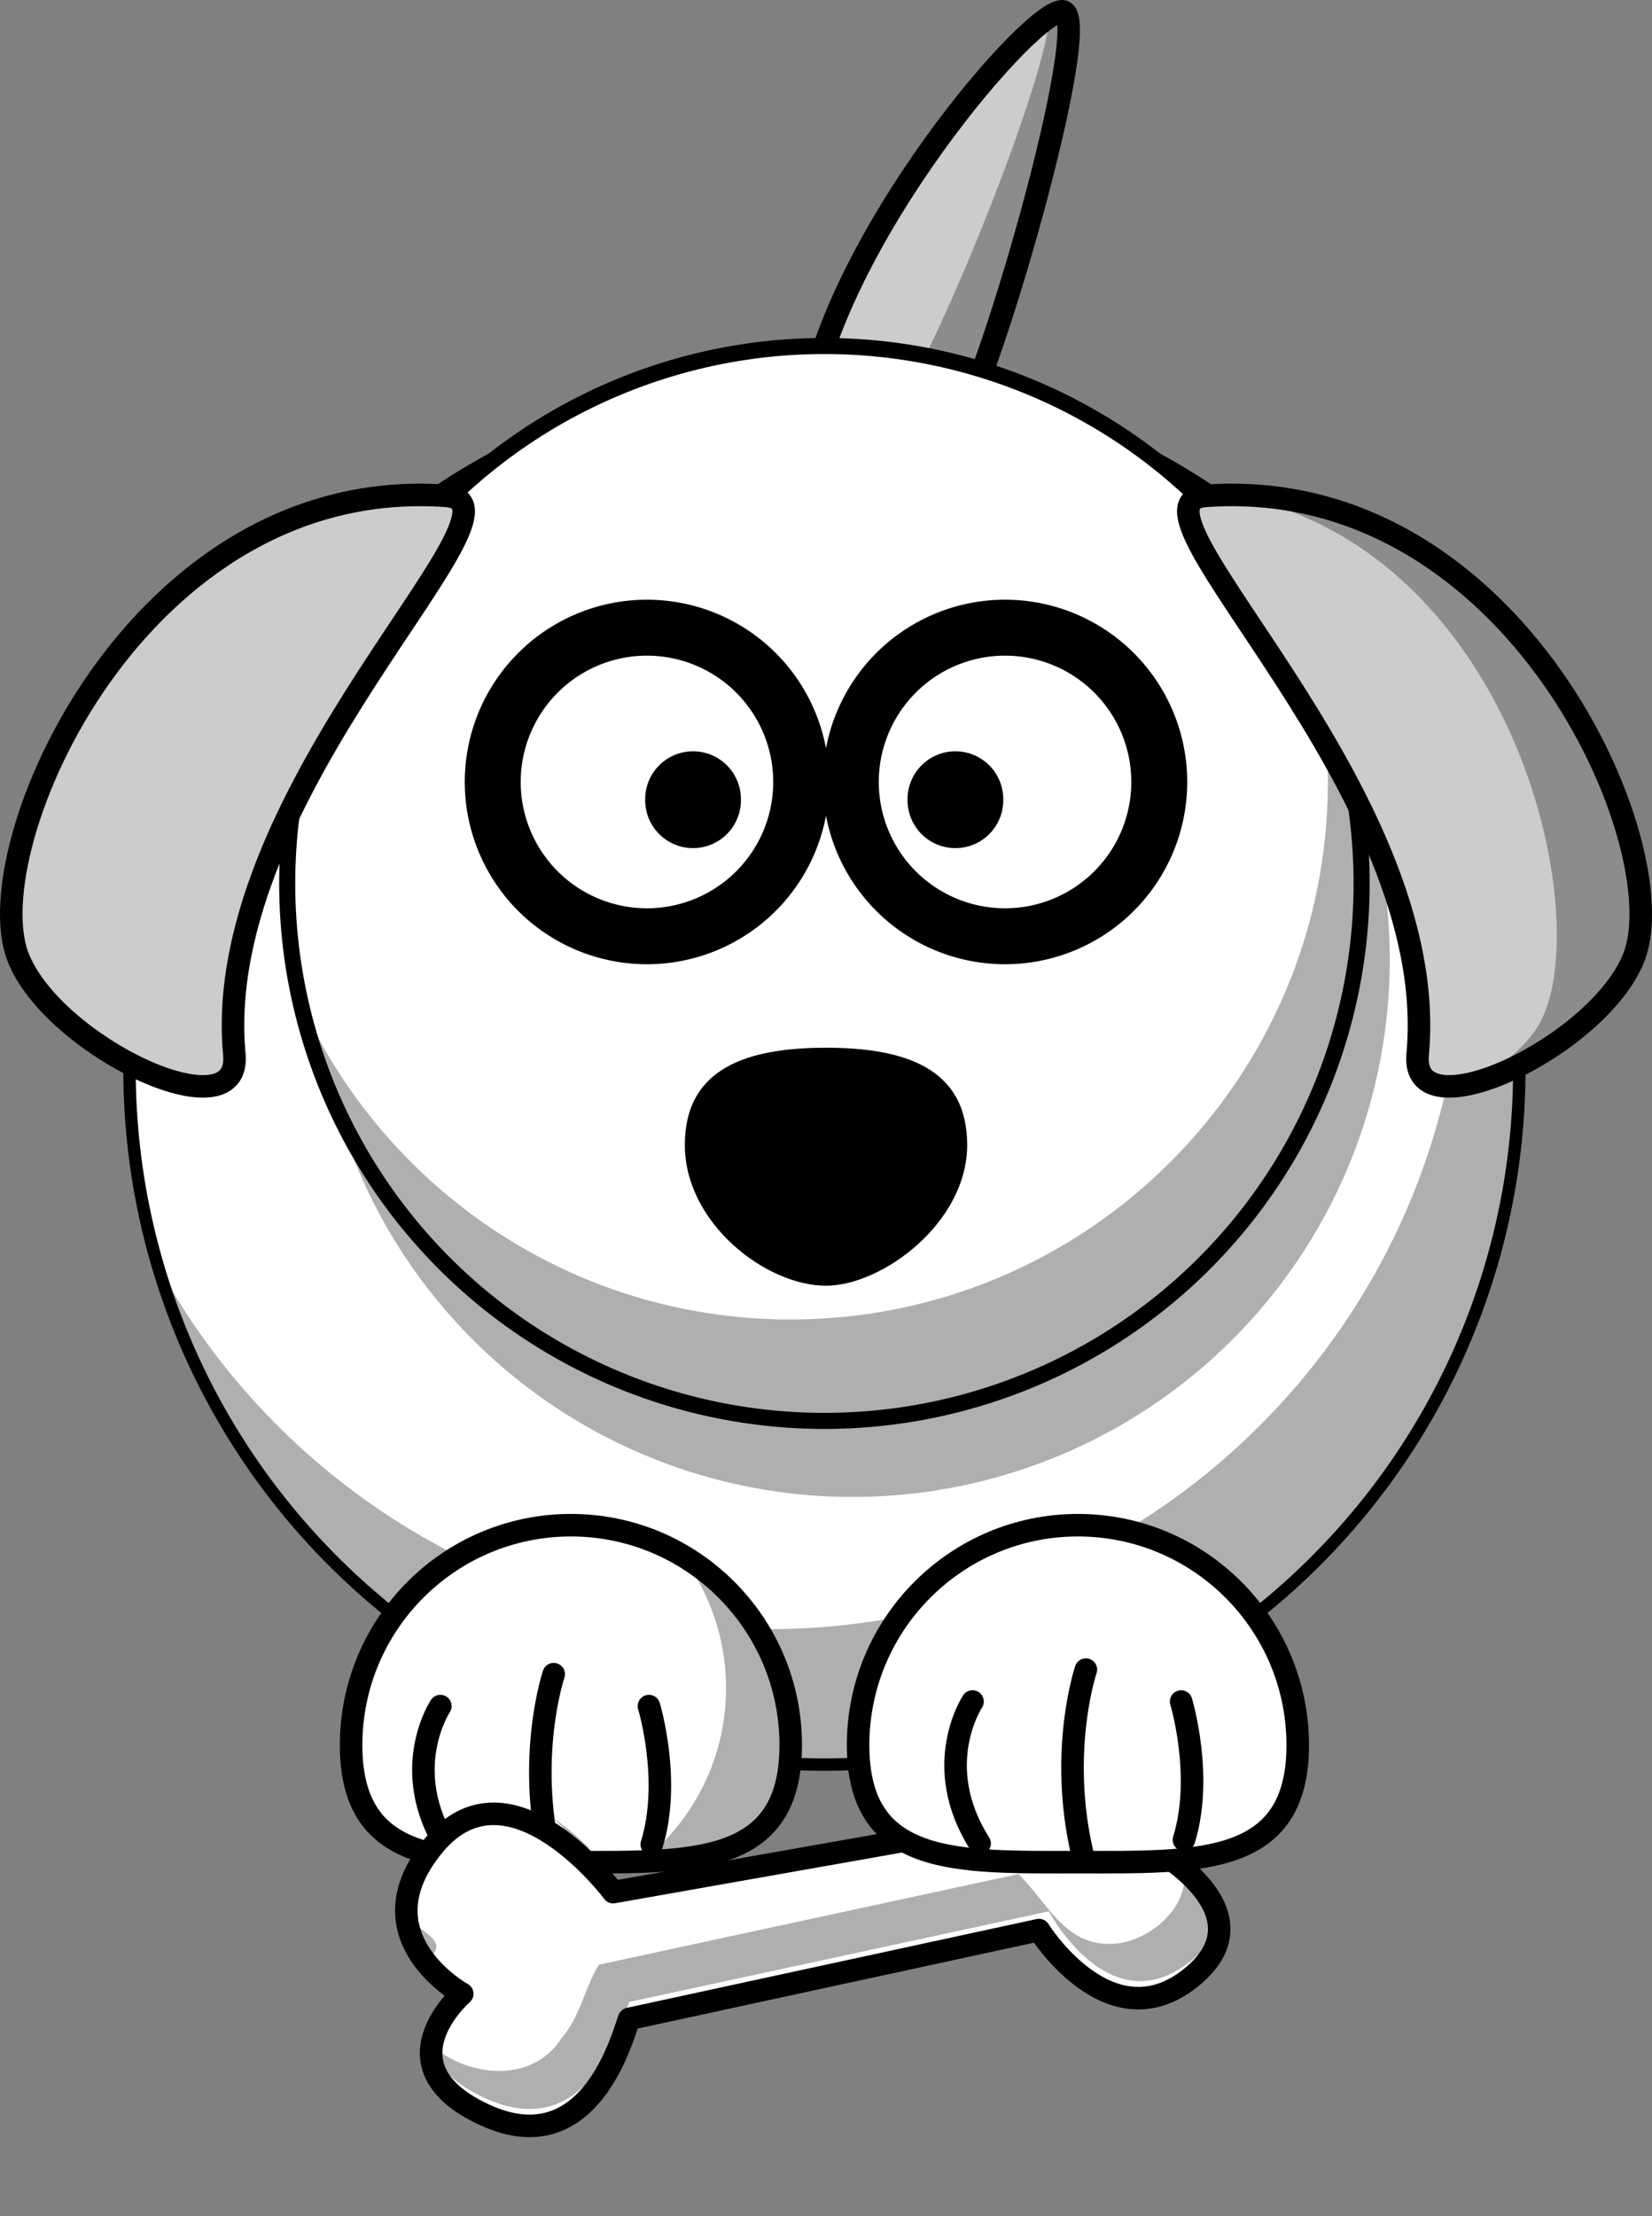 <?xml version="1.0" encoding="UTF-8"?>
<svg width="293.332" height="393.308" xmlns="http://www.w3.org/2000/svg" xmlns:svg="http://www.w3.org/2000/svg">
 <rect width="100%" height="100%" fill="#808080" stroke="none"/>
 <title>Dog</title>
 <g>
  <title>Layer 1</title>
  <g id="layer1">
   <path d="m142.998,77.503c1.5,-30.5 39,-75 45.5,-75.5c6.5,-0.5 -14,70.5 -19.5,75.5c-5.5,5 -25.5,1.5 -26,0z" id="path3205" stroke-miterlimit="4" stroke-linejoin="round" stroke-width="4" stroke="#000000" fill-rule="evenodd" fill="#cccccc"/>
   <path d="m188.5,2c-0.516,0.04 -1.252,0.373 -2.125,0.938c-0.954,13.17 -22.907,66.265 -28.156,70.125c-2.962,2.178 -9.248,1.941 -14.875,0.938c-0.154,1.18 -0.287,2.356 -0.344,3.5c0.5,1.5 20.5,5 26,0c5.5,-5 26,-76 19.5,-75.5z" id="path3257" stroke-miterlimit="4" stroke-linejoin="round" stroke-width="4" fill-rule="evenodd" fill-opacity="0.314" fill="#000000"/>
   <path d="m269.77,189.797a123.386,123.386 0 1 1 -246.772,0a123.386,123.386 0 1 1 246.772,0z" id="path2383" stroke-miterlimit="4" stroke-linejoin="round" stroke-linecap="round" stroke-width="2.204" stroke="#000000" fill-rule="nonzero" fill="#ffffff"/>
   <path d="m246.77,170.297a95.386,95.386 0 1 1 -190.772,0a95.386,95.386 0 1 1 190.772,0z" id="path3276" stroke-miterlimit="4" stroke-linejoin="round" stroke-linecap="round" stroke-width="2.851" fill-rule="nonzero" fill-opacity="0.314" fill="#000000"/>
   <path d="m254.952,131.173c3.202,10.975 4.906,22.589 4.906,34.594c0,68.109 -55.266,123.375 -123.375,123.375c-46.825,0 -87.598,-26.132 -108.5,-64.594c15.023,51.2 62.367,88.625 118.406,88.625c68.109,0 123.375,-55.266 123.375,-123.375c0,-21.21 -5.373,-41.186 -14.812,-58.625z" id="path3339" stroke-miterlimit="4" stroke-linejoin="round" stroke-linecap="round" stroke-width="4" fill-rule="nonzero" fill-opacity="0.314" fill="#000000"/>
   <path d="m140.403,309.725c0,21.545 -17.486,20.774 -39.03,20.774c-11.98,0 -22.705,0.238 -29.866,-3.254c-5.718,-2.788 -9.164,-7.955 -9.164,-17.52c0,-21.545 17.486,-39.03 39.03,-39.03c21.545,0 39.03,17.486 39.03,39.03z" id="path3238" stroke-miterlimit="4" stroke-linejoin="round" stroke-linecap="round" stroke-width="4" stroke="#000000" fill-rule="nonzero" fill="#ffffff"/>
   <g transform="matrix(-1,0,0,1,652.151,-2.828) " id="g3263">
    <path d="m536.421,330.18c-3.503,-11.331 0.5,-24.551 0.5,-24.551" id="path3265" stroke-miterlimit="4" stroke-linecap="round" stroke-width="4" stroke="#000000" fill-rule="evenodd" fill-opacity="0.75" fill="none"/>
    <path d="m554.446,332.698c4.293,-18.256 -0.613,-32.735 -0.613,-32.735" id="path3267" stroke-miterlimit="4" stroke-linecap="round" stroke-width="4" stroke="#000000" fill-rule="evenodd" fill-opacity="0.75" fill="none"/>
    <path d="m572.7,330.81c8.813,-13.849 1.259,-25.181 1.259,-25.181" id="path3269" stroke-miterlimit="4" stroke-linecap="round" stroke-width="4" stroke="#000000" fill-rule="evenodd" fill-opacity="0.75" fill="none"/>
   </g>
   <path d="m241.77,156.797a95.386,95.386 0 1 1 -190.772,0a95.386,95.386 0 1 1 190.772,0z" id="path2418" stroke-miterlimit="4" stroke-linejoin="round" stroke-linecap="round" stroke-width="2.851" stroke="#000000" fill-rule="nonzero" fill="#ffffff"/>
   <path d="m233.438,117.75c1.526,6.769 2.344,13.803 2.344,21.031c0,52.653 -42.753,95.406 -95.406,95.406c-38.776,0 -72.153,-23.191 -87.062,-56.438c9.555,42.587 47.605,74.438 93.062,74.438c52.653,0 95.406,-42.753 95.406,-95.406c0,-13.912 -2.983,-27.11 -8.344,-39.031z" id="path3251" stroke-miterlimit="4" stroke-linejoin="round" stroke-linecap="round" stroke-width="4" fill-rule="nonzero" fill-opacity="0.314" fill="#000000"/>
   <path d="m142.26,138.786a27.384,27.384 0 1 1 -54.768,0a27.384,27.384 0 1 1 54.768,0z" id="path2387" stroke-miterlimit="4" stroke-linejoin="round" stroke-linecap="round" stroke-width="9.931" stroke="#000000" fill-rule="nonzero" fill="#ffffff"/>
   <path d="m205.841,138.786a27.384,27.384 0 1 1 -54.768,0a27.384,27.384 0 1 1 54.768,0z" id="path2391" stroke-miterlimit="4" stroke-linejoin="round" stroke-linecap="round" stroke-width="9.931" stroke="#000000" fill-rule="nonzero" fill="#ffffff"/>
   <path d="m131.558,141.934a8.499,8.499 0 1 1 -16.997,0a8.499,8.499 0 1 1 16.997,0z" id="path2393" stroke-miterlimit="4" stroke-linejoin="round" stroke-linecap="round" stroke-width="32" fill-rule="nonzero" fill="#000000"/>
   <path d="m178.142,141.934a8.499,8.499 0 1 1 -16.997,0a8.499,8.499 0 1 1 16.997,0z" id="path2395" stroke-miterlimit="4" stroke-linejoin="round" stroke-linecap="round" stroke-width="32" fill-rule="nonzero" fill="#000000"/>
   <path d="m171.733,203.233c0,13.776 -15.086,24.956 -25.067,24.956c-10.752,0 -25.067,-11.18 -25.067,-24.956c0,-13.776 11.23,-17.277 25.067,-17.277c13.837,0 25.067,3.501 25.067,17.277z" id="path2397" stroke-miterlimit="4" stroke-linejoin="round" stroke-linecap="round" stroke-width="4" fill-rule="nonzero" fill="#000000"/>
   <path d="m211.89,276.517c4.723,6.48 7.531,14.467 7.531,23.094c0,12.466 -5.835,23.559 -14.906,30.75c15.081,-0.573 25.906,-3.694 25.906,-20.625c0,-14.032 -7.407,-26.34 -18.531,-33.219z" id="path3327" stroke-miterlimit="4" stroke-linejoin="round" stroke-linecap="round" stroke-width="4" fill-rule="nonzero" fill-opacity="0.314" fill="#000000"/>
   <g id="g2410">
    <path d="m178.116,327.352c-3.503,-11.331 0.5,-24.551 0.5,-24.551" id="path2412" stroke-miterlimit="4" stroke-linecap="round" stroke-width="4" stroke="#000000" fill-rule="evenodd" fill-opacity="0.75" fill="none"/>
    <path d="m196.141,329.87c4.293,-18.256 -0.613,-32.735 -0.613,-32.735" id="path2414" stroke-miterlimit="4" stroke-linecap="round" stroke-width="4" stroke="#000000" fill-rule="evenodd" fill-opacity="0.75" fill="none"/>
    <path d="m214.395,327.981c8.813,-13.849 1.259,-25.181 1.259,-25.181" id="path2416" stroke-miterlimit="4" stroke-linecap="round" stroke-width="4" stroke="#000000" fill-rule="evenodd" fill-opacity="0.75" fill="none"/>
   </g>
   <path d="m121.39,276.517c4.723,6.48 7.531,14.467 7.531,23.094c0,12.466 -5.835,23.559 -14.906,30.75c15.081,-0.573 25.906,-3.694 25.906,-20.625c0,-14.032 -7.407,-26.34 -18.531,-33.219z" id="path3332" stroke-miterlimit="4" stroke-linejoin="round" stroke-linecap="round" stroke-width="4" fill-rule="nonzero" fill-opacity="0.314" fill="#000000"/>
   <path d="m157.577,290.236c-3.313,5.735 -5.219,12.406 -5.219,19.5c0,17.505 11.553,20.263 27.438,20.688c-15.78,-6.578 -23.805,-22.208 -22.219,-40.188z" id="path3349" stroke-miterlimit="4" stroke-linejoin="round" stroke-linecap="round" stroke-width="4" fill-rule="nonzero" fill-opacity="0.314" fill="#000000"/>
   <path d="m79.209,88.003c-54.92,-3.874 -83.529,62.302 -76.029,81.802c6.097,15.853 39.788,31.843 38.429,17.303c-4.41,-47.184 54.734,-97.896 37.601,-99.105z" id="path3201" stroke-miterlimit="4" stroke-linejoin="round" stroke-width="4" stroke="#000000" fill-rule="evenodd" fill="#cccccc"/>
   <path d="m214.123,88.003c54.92,-3.874 83.529,62.302 76.029,81.802c-6.097,15.853 -39.788,31.843 -38.429,17.303c4.41,-47.184 -54.734,-97.896 -37.601,-99.105z" id="path3203" stroke-miterlimit="4" stroke-linejoin="round" stroke-width="4" stroke="#000000" fill-rule="evenodd" fill="#cccccc"/>
   <path d="m219.188,87.844c50.899,10.295 64.66,77.406 53.75,94.531c-2.418,3.796 -6.755,7.189 -11.719,9.906c10.085,-2.331 25.067,-12.407 28.938,-22.469c7.266,-18.891 -19.367,-81.591 -70.969,-81.969z" id="path3262" stroke-miterlimit="4" stroke-linejoin="round" stroke-width="4" fill-rule="evenodd" fill-opacity="0.314" fill="#000000"/>
   <path d="m111.711,358.314l72.767,-15.76c0,0 12.424,19.953 26.82,8.584c14.396,-11.369 -5.741,-22.662 -5.741,-22.662c0,0 20.217,-11.035 0.344,-20.938c-19.873,-9.903 -26.505,15.827 -26.505,15.827l-70.516,12.454c0,0 -18.342,-24.588 -31.815,-8.356c-13.473,16.232 5.011,26.399 5.011,26.399c0,0 -14.827,12.89 4.088,21.536c18.915,8.645 24.553,-14.737 25.547,-17.084z" id="path3288" stroke-miterlimit="4" stroke-linejoin="round" stroke-width="4" stroke="#000000" fill-rule="evenodd" fill="#ffffff"/>
   <path d="m98.276,322.716c1.978,1.885 3.837,3.817 5.646,5.449c0.236,-0.042 0.47,-0.092 0.706,-0.134c-1.74,-1.74 -3.899,-3.67 -6.353,-5.315zm108.93,-17.495c0.333,0.461 0.636,0.957 0.911,1.449c2.015,6.02 -6.394,10.954 -9.508,14.303c1.127,2.21 3.893,3.675 6.117,5.582c1.914,-1.105 19.07,-12.177 2.479,-21.335zm-134.025,35.935c0.909,2.229 2.307,4.124 3.739,5.62c1.901,-2.258 -1.572,-3.803 -3.739,-5.62zm134.14,-14.55c0.442,0.513 0.821,1.087 1.117,1.696c6.034,7.708 -3.976,17.179 -11.876,16.695c-7.756,-0.169 -10.841,-7.664 -15.723,-12.379c-24.259,5.251 -50.254,10.832 -74.513,16.083c-2.477,4.051 -3.344,9.331 -6.649,13.063c-4.95,7.839 -15.93,7.029 -22.552,1.672c-0.132,-0.071 -0.239,-0.173 -0.365,-0.249c0.677,3.127 3.249,6.4 9.415,9.218c18.914,8.645 24.548,-14.746 25.542,-17.094l74.513,-16.083c-0,0 10.689,20.285 25.085,8.916c11.697,-9.238 0.581,-18.419 -3.993,-21.539z" id="path3300" stroke-miterlimit="4" stroke-linejoin="round" stroke-width="4" fill-rule="evenodd" fill-opacity="0.314" fill="#000000"/>
   <path d="m230.425,309.725c0,21.545 -17.486,20.774 -39.03,20.774c-21.545,0 -39.03,0.771 -39.03,-20.774c0,-21.545 17.486,-39.03 39.03,-39.03c21.545,0 39.03,17.486 39.03,39.03z" id="path3235" stroke-miterlimit="4" stroke-linejoin="round" stroke-linecap="round" stroke-width="4" stroke="#000000" fill-rule="nonzero" fill="#ffffff"/>
   <g transform="matrix(-1,0,0,1,652.151,-2.828) " id="svg_1">
    <path d="m441.926,329.37c-3.503,-11.331 0.5,-24.551 0.5,-24.551" stroke-miterlimit="4" stroke-linecap="round" stroke-width="4" stroke="#000000" fill-rule="evenodd" fill-opacity="0.75" fill="none" id="svg_2"/>
    <path d="m459.952,331.888c4.293,-18.256 -0.613,-32.735 -0.613,-32.735" stroke-miterlimit="4" stroke-linecap="round" stroke-width="4" stroke="#000000" fill-rule="evenodd" fill-opacity="0.75" fill="none" id="svg_3"/>
    <path d="m478.206,329.999c8.813,-13.849 1.259,-25.181 1.259,-25.181" stroke-miterlimit="4" stroke-linecap="round" stroke-width="4" stroke="#000000" fill-rule="evenodd" fill-opacity="0.75" fill="none" id="svg_4"/>
   </g>
  </g>
 </g>
</svg>